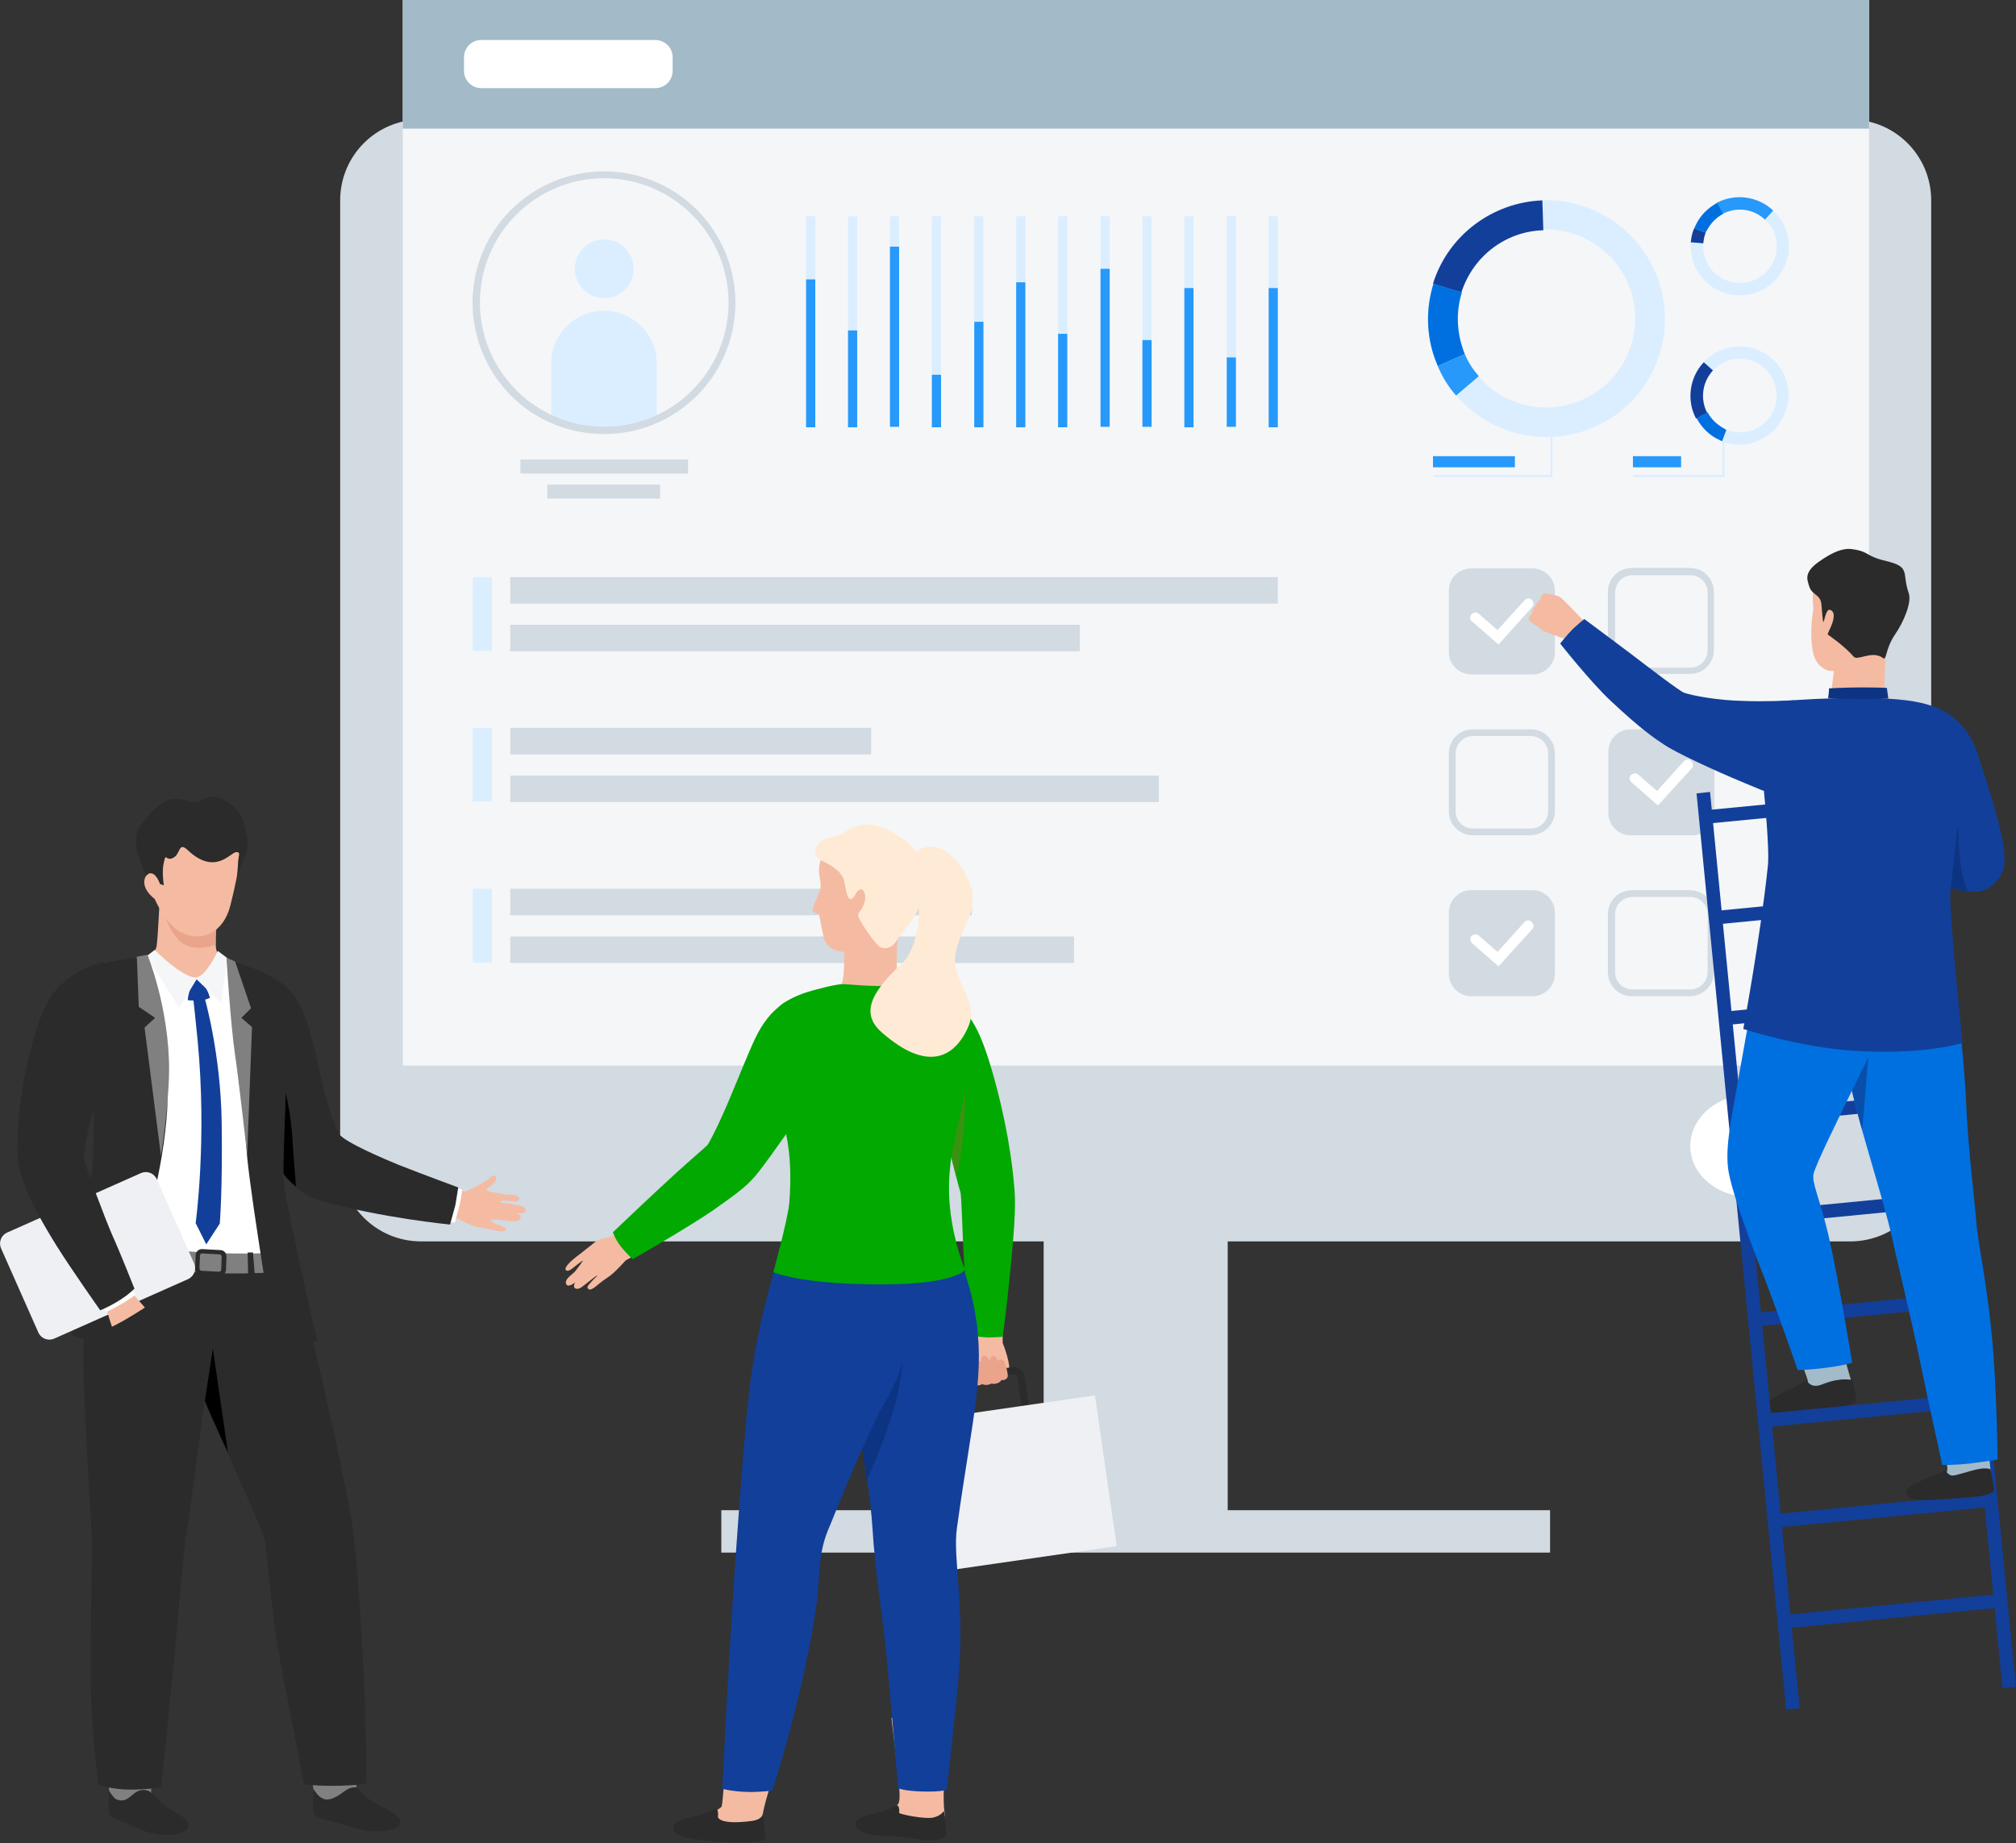 <?xml version="1.0" encoding="utf-8"?>
<!-- Generator: Adobe Illustrator 24.1.3, SVG Export Plug-In . SVG Version: 6.00 Build 0)  -->
<svg version="1.1" id="Layer_1" xmlns="http://www.w3.org/2000/svg" xmlns:xlink="http://www.w3.org/1999/xlink" x="0px" y="0px"
	 viewBox="0 0 418.4 382.6" style="enable-background:new 0 0 418.4 382.6;" xml:space="preserve">
<rect x="0" y="0" width="418.4" height="382.6" fill="#333333" stroke="none"/>
<style type="text/css">
	.st0{fill:#D2DAE2;}
	.st1{fill:#F5F6F8;}
	.st2{fill:#A3BAC8;}
	.st3{fill:#FFFFFF;}
	.st4{fill:#DAEEFF;}
	.st5{fill:#2699FB;}
	.st6{fill:#123F9A;}
	.st7{fill:#0070E0;}
	.st8{fill:#F4BBA2;}
	.st9{fill:#2B2B2B;}
	.st10{fill:#EFF0F4;}
	.st11{fill:#EAA48C;}
	.st12{fill:#01A901;}
	.st13{fill:#379311;}
	.st14{fill:#0D3483;}
	.st15{fill:#FFEBD5;}
	.st16{fill:#808080;}
	.st17{opacity:0.6;fill:#103786;enable-background:new    ;}
</style>
<g>
	<g id="Group_5224">
		<rect id="Rectangle_2110" x="216.6" y="201.7" class="st0" width="38.2" height="116.1"/>
	</g>
	<g id="Group_5225">
		<path id="Rectangle_2111" class="st0" d="M384,257.7H87.4c-9.3,0-16.8-7.5-16.8-16.8V41.6c0-9.3,7.5-16.8,16.8-16.8H384
			c9.3,0,16.8,7.5,16.8,16.8v199.3C400.8,250.2,393.3,257.7,384,257.7L384,257.7z"/>
	</g>
	<g id="Group_5226">
		<rect id="Rectangle_2112" x="83.6" class="st1" width="304.3" height="221.2"/>
	</g>
	<g id="Group_5227">
		<rect id="Rectangle_2113" x="83.6" class="st2" width="304.3" height="26.7"/>
	</g>
	<g id="Group_5228">
		<path id="Path_4921" class="st3" d="M350.8,237.9c0,5.9,5.6,10.6,12.5,10.6s12.5-4.8,12.5-10.6s-5.6-10.7-12.5-10.7
			S350.8,232,350.8,237.9z"/>
	</g>
	<rect id="Rectangle_2114" x="149.7" y="313.5" class="st0" width="172" height="8.8"/>
	<path id="Rectangle_2115" class="st3" d="M99.9,8.3H136c2,0,3.6,1.6,3.6,3.6l0,0v2.8c0,2-1.6,3.6-3.6,3.6l0,0H99.9
		c-2,0-3.6-1.6-3.6-3.6v-2.8C96.3,9.9,97.9,8.3,99.9,8.3L99.9,8.3z"/>
	<rect id="Rectangle_2116" x="105.9" y="119.8" class="st0" width="159.3" height="5.5"/>
	<rect id="Rectangle_2117" x="105.9" y="129.7" class="st0" width="118.2" height="5.5"/>
	<rect id="Rectangle_2118" x="105.9" y="151.1" class="st0" width="74.9" height="5.5"/>
	<rect id="Rectangle_2119" x="105.9" y="161" class="st0" width="134.6" height="5.5"/>
	<rect id="Rectangle_2120" x="105.9" y="184.5" class="st0" width="95.8" height="5.5"/>
	<rect id="Rectangle_2121" x="105.9" y="194.4" class="st0" width="117" height="5.5"/>
	<rect id="Rectangle_2122" x="98.1" y="119.8" class="st4" width="4" height="15.3"/>
	<rect id="Rectangle_2123" x="98.1" y="151.1" class="st4" width="4" height="15.3"/>
	<rect id="Rectangle_2124" x="98.1" y="184.5" class="st4" width="4" height="15.3"/>
	<g id="Group_5233">
		<g id="Group_5229">
			<path id="Rectangle_2125" class="st0" d="M305.3,184.8h12.8c2.5,0,4.6,2.1,4.6,4.6v12.8c0,2.5-2.1,4.6-4.6,4.6h-12.8
				c-2.5,0-4.6-2.1-4.6-4.6v-12.8C300.7,186.9,302.8,184.8,305.3,184.8z"/>
		</g>
		<g id="Group_5232">
			<g id="Group_5231">
				<g id="Group_5230">
					<path id="Path_4922" class="st3" d="M311,200.6l-5.5-4.8c-0.4-0.4-0.5-1.1-0.1-1.5s1.1-0.5,1.5-0.1l3.9,3.4l5.6-6.2
						c0.4-0.4,1.1-0.5,1.5,0c0.4,0.4,0.5,1.1,0.1,1.5L311,200.6z"/>
				</g>
			</g>
		</g>
	</g>
	<g id="Group_5236">
		<g id="Group_5235">
			<g id="Group_5234">
				<path id="Path_4923" class="st0" d="M317.7,173.4h-12c-2.8,0-5-2.2-5-5v-12c0-2.8,2.2-5,5-5h12c2.8,0,5,2.2,5,5v12
					C322.7,171.1,320.5,173.3,317.7,173.4z M305.7,152.8c-2,0-3.6,1.6-3.6,3.6v12c0,2,1.6,3.6,3.6,3.6h12c2,0,3.6-1.6,3.6-3.6v-12
					c0-2-1.6-3.6-3.6-3.6H305.7z"/>
			</g>
		</g>
	</g>
	<g id="Group_5239">
		<g id="Group_5238">
			<g id="Group_5237">
				<path id="Path_4924" class="st0" d="M350.7,139.9h-12c-2.8,0-5-2.2-5-5v-12c0-2.8,2.2-5,5-5h12c2.8,0,5,2.2,5,5v12
					C355.7,137.7,353.5,139.9,350.7,139.9z M338.8,119.4c-2,0-3.6,1.6-3.6,3.6v12c0,2,1.6,3.6,3.6,3.6h12c2,0,3.6-1.6,3.6-3.6v-12
					c0-2-1.6-3.6-3.6-3.6H338.8z"/>
			</g>
		</g>
	</g>
	<g id="Group_5242">
		<g id="Group_5241">
			<g id="Group_5240">
				<path id="Path_4925" class="st0" d="M350.7,206.8h-12c-2.8,0-5-2.2-5-5v-12c0-2.8,2.2-5,5-5h12c2.8,0,5,2.2,5,5v12
					C355.7,204.5,353.5,206.8,350.7,206.8z M338.8,186.2c-2,0-3.6,1.6-3.6,3.6v12c0,2,1.6,3.6,3.6,3.6h12c2,0,3.6-1.6,3.6-3.6v-12
					c0-2-1.6-3.6-3.6-3.6H338.8z"/>
			</g>
		</g>
	</g>
	<g id="Group_5247">
		<g id="Group_5243">
			<path id="Rectangle_2126" class="st0" d="M338.4,151.4h12.8c2.5,0,4.6,2.1,4.6,4.6v12.8c0,2.5-2.1,4.6-4.6,4.6h-12.8
				c-2.5,0-4.6-2.1-4.6-4.6V156C333.8,153.5,335.8,151.4,338.4,151.4z"/>
		</g>
		<g id="Group_5246">
			<g id="Group_5245">
				<g id="Group_5244">
					<path id="Path_4926" class="st3" d="M344.1,167.2l-5.5-4.8c-0.5-0.4-0.5-1.1-0.1-1.5s1.1-0.5,1.5-0.1l3.9,3.4l5.6-6.2
						c0.4-0.4,1.1-0.5,1.5,0c0.4,0.4,0.5,1.1,0.1,1.5L344.1,167.2z"/>
				</g>
			</g>
		</g>
	</g>
	<g id="Group_5252">
		<g id="Group_5248">
			<path id="Rectangle_2127" class="st0" d="M305.3,118h12.8c2.5,0,4.6,2.1,4.6,4.6v12.8c0,2.5-2.1,4.6-4.6,4.6h-12.8
				c-2.5,0-4.6-2.1-4.6-4.6v-12.8C300.7,120,302.8,118,305.3,118z"/>
		</g>
		<g id="Group_5251">
			<g id="Group_5250">
				<g id="Group_5249">
					<path id="Path_4927" class="st3" d="M311,133.8l-5.5-4.8c-0.5-0.4-0.5-1.1-0.1-1.5s1.1-0.5,1.5-0.1l3.9,3.4l5.6-6.2
						c0.4-0.4,1.1-0.5,1.5-0.1s0.5,1.1,0.1,1.5L311,133.8z"/>
				</g>
			</g>
		</g>
	</g>
	<rect id="Rectangle_2140" x="113.6" y="100.6" class="st0" width="23.4" height="2.9"/>
	<rect id="Rectangle_2141" x="108" y="95.4" class="st0" width="34.8" height="2.9"/>
	<path id="Path_4945" class="st4" d="M131.5,55.8c0,3.3-2.7,6.1-6.1,6.1c-3.3,0-6.1-2.7-6.1-6.1c0-3.3,2.7-6.1,6.1-6.1
		S131.5,52.4,131.5,55.8L131.5,55.8z"/>
	<path id="Path_4946" class="st4" d="M136.3,75.5V87c-7,3.2-15,3.2-21.9,0V75.5c0-6.1,4.9-11,11-11
		C131.4,64.5,136.3,69.4,136.3,75.5z"/>
	<g id="Group_5399">
		<path id="Path_4947" class="st0" d="M125.4,90.1c-3.9,0-7.7-0.8-11.3-2.4c-13.7-6.2-19.8-22.4-13.6-36.1s22.4-19.8,36.1-13.6
			s19.8,22.4,13.6,36.1c-2.7,6-7.5,10.8-13.6,13.6C133.1,89.3,129.3,90.1,125.4,90.1z M125.4,37c-14.3,0-25.8,11.6-25.8,25.8
			s11.6,25.8,25.8,25.8c14.3,0,25.8-11.6,25.8-25.8l0,0C151.2,48.6,139.6,37,125.4,37L125.4,37z"/>
	</g>
	<g id="Group_5412">
		<g id="Group_5400">
			<rect id="Rectangle_2142" x="167.3" y="44.9" class="st4" width="1.9" height="43.7"/>
		</g>
		<g id="Group_5401">
			<rect id="Rectangle_2143" x="176" y="44.9" class="st4" width="1.9" height="43.7"/>
		</g>
		<g id="Group_5402">
			<rect id="Rectangle_2144" x="184.7" y="44.9" class="st4" width="1.9" height="43.7"/>
		</g>
		<g id="Group_5403">
			<rect id="Rectangle_2145" x="193.4" y="44.9" class="st4" width="1.9" height="43.7"/>
		</g>
		<g id="Group_5404">
			<rect id="Rectangle_2146" x="202.2" y="44.9" class="st4" width="1.9" height="43.7"/>
		</g>
		<g id="Group_5405">
			<rect id="Rectangle_2147" x="210.9" y="44.9" class="st4" width="1.9" height="43.7"/>
		</g>
		<g id="Group_5406">
			<rect id="Rectangle_2148" x="219.6" y="44.9" class="st4" width="1.9" height="43.7"/>
		</g>
		<g id="Group_5407">
			<rect id="Rectangle_2149" x="228.4" y="44.9" class="st4" width="1.9" height="43.7"/>
		</g>
		<g id="Group_5408">
			<rect id="Rectangle_2150" x="237.1" y="44.9" class="st4" width="1.9" height="43.7"/>
		</g>
		<g id="Group_5409">
			<rect id="Rectangle_2151" x="245.8" y="44.9" class="st4" width="1.9" height="43.7"/>
		</g>
		<g id="Group_5410">
			<rect id="Rectangle_2152" x="254.6" y="44.9" class="st4" width="1.9" height="43.7"/>
		</g>
		<g id="Group_5411">
			<rect id="Rectangle_2153" x="263.3" y="44.9" class="st4" width="1.9" height="43.7"/>
		</g>
	</g>
	<g id="Group_5425">
		<g id="Group_5413">
			<rect id="Rectangle_2154" x="167.3" y="58" class="st5" width="1.9" height="30.7"/>
		</g>
		<g id="Group_5414">
			<rect id="Rectangle_2155" x="176" y="68.6" class="st5" width="1.9" height="20.1"/>
		</g>
		<g id="Group_5415">
			<rect id="Rectangle_2156" x="184.7" y="51.2" class="st5" width="1.9" height="37.4"/>
		</g>
		<g id="Group_5416">
			<rect id="Rectangle_2157" x="193.4" y="77.8" class="st5" width="1.9" height="10.9"/>
		</g>
		<g id="Group_5417">
			<rect id="Rectangle_2158" x="202.2" y="66.8" class="st5" width="1.9" height="21.9"/>
		</g>
		<g id="Group_5418">
			<rect id="Rectangle_2159" x="210.9" y="58.6" class="st5" width="1.9" height="30.1"/>
		</g>
		<g id="Group_5419">
			<rect id="Rectangle_2160" x="219.6" y="69.3" class="st5" width="1.9" height="19.4"/>
		</g>
		<g id="Group_5420">
			<rect id="Rectangle_2161" x="228.4" y="55.8" class="st5" width="1.9" height="32.8"/>
		</g>
		<g id="Group_5421">
			<rect id="Rectangle_2162" x="237.1" y="70.6" class="st5" width="1.9" height="18"/>
		</g>
		<g id="Group_5422">
			<rect id="Rectangle_2163" x="245.8" y="59.8" class="st5" width="1.9" height="28.9"/>
		</g>
		<g id="Group_5423">
			<rect id="Rectangle_2164" x="254.6" y="74.2" class="st5" width="1.9" height="14.4"/>
		</g>
		<g id="Group_5424">
			<rect id="Rectangle_2165" x="263.3" y="59.8" class="st5" width="1.9" height="28.9"/>
		</g>
	</g>
	<g id="Group_5434">
		<g id="Group_5427">
			<g id="Group_5426">
				<path id="Path_4948" class="st4" d="M344.1,57.9c-4.6-12.8-18.7-19.5-31.4-14.9c-12.8,4.6-19.5,18.7-14.9,31.4
					c0.2,0.5,0.4,1,0.6,1.5c5.4,12.5,19.9,18.2,32.4,12.8C342.6,83.6,348.5,70.1,344.1,57.9L344.1,57.9z M327.1,83.5
					c-9.1,3.3-19.3-1.1-23.1-10c-0.2-0.4-0.3-0.8-0.5-1.2c-3.4-9.6,1.6-20.1,11.2-23.6c9.6-3.4,20.1,1.6,23.6,11.2
					C341.7,69.6,336.7,80.1,327.1,83.5L327.1,83.5z"/>
			</g>
		</g>
		<g id="Group_5429">
			<g id="Group_5428">
				<path id="Path_4949" class="st6" d="M303.3,60.7l-5.9-1.8c3.1-10,12.3-16.9,22.7-17.3l0.2,6.2C312.5,48,305.7,53.2,303.3,60.7
					L303.3,60.7z"/>
			</g>
		</g>
		<g id="Group_5431">
			<g id="Group_5430">
				<path id="Path_4950" class="st7" d="M304,73.5l-5.6,2.5c-0.2-0.5-0.4-1-0.6-1.5c-1.8-5-1.9-10.5-0.3-15.6l5.9,1.8
					c-1.2,3.8-1.1,7.9,0.2,11.7C303.7,72.8,303.9,73.2,304,73.5z"/>
			</g>
		</g>
		<g id="Group_5433">
			<g id="Group_5432">
				<path id="Path_4951" class="st5" d="M302.2,82.1c-1.6-1.8-2.9-3.9-3.8-6.1l5.6-2.5c0.7,1.7,1.7,3.2,2.9,4.6L302.2,82.1z"/>
			</g>
		</g>
	</g>
	<g id="Group_5441">
		<g id="Group_5436">
			<g id="Group_5435">
				<path id="Path_4952" class="st4" d="M365.4,72.9c-5.1-2.4-11.1-0.2-13.6,4.8c-2.4,5.1-0.2,11.1,4.8,13.6
					c0.2,0.1,0.4,0.2,0.6,0.3c5.2,2.1,11.1-0.5,13.2-5.7C372.5,80.9,370.3,75.2,365.4,72.9L365.4,72.9z M368,85.4
					c-1.7,3.6-6,5.3-9.7,3.8c-0.2-0.1-0.3-0.1-0.5-0.2c-3.8-1.8-5.4-6.4-3.6-10.2l0,0c1.8-3.8,6.4-5.4,10.2-3.6
					C368.1,77,369.8,81.6,368,85.4L368,85.4L368,85.4z"/>
			</g>
		</g>
		<g id="Group_5438">
			<g id="Group_5437">
				<path id="Path_4953" class="st6" d="M354.3,85.7l-2.3,1.2c-2-3.8-1.4-8.5,1.6-11.7l1.9,1.7C353.3,79.3,352.8,82.8,354.3,85.7
					L354.3,85.7z"/>
			</g>
		</g>
		<g id="Group_5440">
			<g id="Group_5439">
				<path id="Path_4954" class="st7" d="M358.3,89.2l-0.9,2.4c-0.2-0.1-0.4-0.2-0.6-0.3c-2-0.9-3.6-2.5-4.7-4.5l2.3-1.2
					c0.8,1.5,2,2.6,3.5,3.4C358,89.1,358.1,89.2,358.3,89.2z"/>
			</g>
		</g>
	</g>
	<g id="Group_5450">
		<g id="Group_5443">
			<g id="Group_5442">
				<path id="Path_4955" class="st4" d="M370.3,55.5c2.4-5.1,0.2-11.1-4.8-13.5c-5.1-2.4-11.1-0.2-13.6,4.8l0,0
					c-0.1,0.2-0.2,0.4-0.3,0.6c-2.1,5.2,0.5,11.1,5.7,13.2C362.3,62.6,368,60.3,370.3,55.5L370.3,55.5z M357.8,58
					c-3.6-1.7-5.3-6-3.8-9.7c0.1-0.2,0.1-0.3,0.2-0.5c1.8-3.8,6.4-5.4,10.2-3.6c3.8,1.8,5.4,6.4,3.6,10.2
					C366.2,58.2,361.6,59.8,357.8,58L357.8,58z"/>
			</g>
		</g>
		<g id="Group_5445">
			<g id="Group_5444">
				<path id="Path_4956" class="st5" d="M357.5,44.4l-1.2-2.3c3.8-2,8.5-1.4,11.7,1.6l-1.7,1.9C363.9,43.3,360.4,42.9,357.5,44.4
					L357.5,44.4z"/>
			</g>
		</g>
		<g id="Group_5447">
			<g id="Group_5446">
				<path id="Path_4957" class="st7" d="M354,48.3l-2.4-0.9c0.1-0.2,0.2-0.4,0.3-0.6c0.9-2,2.5-3.6,4.5-4.7l1.2,2.3
					c-1.5,0.8-2.6,2-3.4,3.5C354.1,48,354,48.2,354,48.3z"/>
			</g>
		</g>
		<g id="Group_5449">
			<g id="Group_5448">
				<path id="Path_4958" class="st6" d="M350.9,50.3c0.1-1,0.3-2,0.7-2.9l2.4,0.9c-0.3,0.7-0.4,1.4-0.5,2.2L350.9,50.3z"/>
			</g>
		</g>
	</g>
	<g id="Group_5451">
		<path id="Path_4959" class="st4" d="M357.9,99h-19v-0.4h18.6v-7.2h0.4V99z"/>
	</g>
	<g id="Group_5452">
		<path id="Path_4960" class="st4" d="M322.2,99h-24.7v-0.4h24.3V86.8h0.4L322.2,99z"/>
	</g>
	<g id="Group_5453">
		<rect id="Rectangle_2166" x="297.4" y="94.7" class="st5" width="17" height="2.3"/>
	</g>
	<g id="Group_5454">
		<rect id="Rectangle_2167" x="338.9" y="94.7" class="st5" width="10" height="2.3"/>
	</g>
</g>
<g>
	<path class="st8" d="M163.9,357.3c-3.5,12.3-5,15.8-5.6,19.3c-0.4,2.5-1.5,4.3-5.6,4.3c-7.2,0-11.7-1.1-9.2-2.6
		c2.7-1.5,6.1-2.6,6.3-3.4s1-10.5,1.4-18.5L163.9,357.3z"/>
	<path class="st9" d="M148.4,375.5c0.6-0.3,0.7,1.1,0.6,1.5c-0.1,0.3,0.3,1.9,7.1,1c2.1-0.3,2.2-1.4,2.2-1.4s0.6,4.3,0.5,4.9
		s-1.7,1.1-5.8,1c-5-0.1-7.4-0.5-9.9-0.9c-4-0.7-3.9-2.4-2.5-3.4S145.2,377.3,148.4,375.5z"/>
	<path class="st8" d="M196.7,357.9c-0.3,2.1-1.2,14.6-0.7,18.1c0.4,2.5-1.5,4.3-5.6,4.3c-7.2,0-11.7-1.1-9.2-2.6
		c2.7-1.5,5-2.6,5.3-3.4c0.6-1.4-0.2-6.6-1.5-17.7L196.7,357.9z"/>
	<path class="st9" d="M186,374.8c0.6-0.3,0.7,1.1,0.6,1.5c-0.1,0.3,5.4,1.4,7.1,1s2.2-1.4,2.2-1.4s0.6,4.3,0.5,4.9s-1.8,1.7-5.8,1
		c-6-1-7-0.5-9.5-0.9c-4-0.7-4.2-2.4-2.8-3.4S182.9,376.6,186,374.8z"/>
	<g>
		<path id="Path_4004_2_" class="st8" d="M201.3,274.6c0.2,0.8,0.6,2.9,0.6,2.9s-0.2,1-0.6,1.8c-0.6,1.3-1,1.9-1,3.7
			c0,0.3,0.1,2.4,0,3s-0.3,1.5,0.4,1.5c0.7,0.1,1.2-1.2,1.2-1.2c0,0.3,1.6-0.2,1.8-0.1c0.4,0.2,5.2-0.2,5.6-0.9
			c0.6-1-0.3-4.3-1.2-6.5c0-0.6-0.1-2.5,0.3-5.1L201.3,274.6z"/>
		<path id="Path_4966_1_" class="st9" d="M197.8,295.3l-1.1-7.3c-0.2-1.2,0.6-2.3,1.8-2.5l0,0l11.6-1.7c1.2-0.2,2.3,0.6,2.5,1.8
			l1.1,7.3c0.2,1.2-0.6,2.3-1.8,2.5l0,0l-11.6,1.7C199,297.3,197.9,296.5,197.8,295.3z M198.7,287c-0.4,0.1-0.7,0.4-0.6,0.8l1.1,7.3
			c0.1,0.4,0.4,0.7,0.8,0.6l11.6-1.7c0.4-0.1,0.7-0.4,0.6-0.8l0,0l-1.1-7.3c-0.1-0.4-0.4-0.7-0.8-0.6L198.7,287z"/>
		
			<rect id="Rectangle_2168_1_" x="186.4" y="292.4" transform="matrix(0.99 -0.143 0.143 0.99 -42.075 33.051)" class="st10" width="43.4" height="31.6"/>
		<path id="Path_4005_2_" class="st11" d="M201.6,286.5c0-1.8,0.4-3.6,0.8-3.9c0.8-0.5,1.2,0.2,1.2,0.2s-0.1-1.3,0.6-1.4
			c0.8-0.1,1.3,1.5,1.3,1.1c-0.1-0.6,0.3-1,0.7-1c0.7,0,0.8,1.1,0.8,1.1s0.7-1.1,1.5,0.2c0.3,0.8,0.8,2.5,0.6,3.1
			c0,0-0.3,0.7-1.3,0.6c-0.3,0.7-1.6,0.9-2,0.7c0,0-1.1,0.6-2,0.1c-0.3,0.4-1.6,0.4-1.9-0.1C201.7,286.9,201.6,286.7,201.6,286.5z"
			/>
	</g>
	<path class="st12" d="M197.3,207.4c4.2,2.9,6.2,6.4,9,16.3c2.4,8.7,3.7,16.5,4.2,22.7c0.2,2.5,0.5,5.2-1.2,21.1
		c-0.7,6.5-1.2,10-1.2,10s-2.2,0.2-3.6,0.1c-2-0.1-3.1-0.5-3.1-0.5s-1-10-1.3-14.8c-0.4-6.3-0.5-14.2-0.8-14.9s-4.7-18.3-4.7-18.3
		L197.3,207.4z"/>
	<path class="st13" d="M199.5,217.3l-4.3,8.2l-0.5,3.7c0,0,2.4,9.8,3.8,15.1C201.9,230,199.5,217.3,199.5,217.3z"/>
	<path class="st6" d="M173.7,259.5l24.5-0.9c0,0,3,7.2,4.1,13.5c2.3,13-0.4,21.3-3.7,45.1c-0.9,6.3,1.7,15.9,0.3,31.5
		c-0.7,8-2.4,22.8-2.4,22.8s-0.9,0.5-4.9,0.4c-4.1-0.1-5.2-0.7-5.2-0.7s-1.7-20.6-2.7-30.1c-0.6-5.6-2.2-16.3-2.6-23.5
		c-0.5-7.9-2-15.4-2.5-20.2C177.3,286.3,173.7,259.5,173.7,259.5z"/>
	<path class="st14" d="M178.5,297.5c0.2,2,1,7,1.4,9.7c1.6-3.2,4.6-10.9,6.1-16.5c2-7.4,1.6-17.4,1.6-17.4L177,285.1
		C177.6,289.9,178.2,294.3,178.5,297.5z"/>
	<path class="st6" d="M184.4,289.7c-5.1,8.9-11.1,24.6-12.5,27.8c-2.3,5.5-1.7,10.5-2.4,15.3c-2.6,18.6-9.2,38.9-9.2,38.9
		s-2.1,0.3-4.8,0.3c-4-0.1-5.6-0.7-5.6-0.7s1.5-30.7,2.9-49.9c0.5-6.8,1.6-23.2,2.7-32.7c1.6-14.1,6.1-28.1,6.1-28.1l25.8-1.3
		C187.5,259.2,192.4,275.6,184.4,289.7z"/>
	<path class="st8" d="M175.2,192.7c0,0,0.2,4.2-0.1,9.2c-0.2,2.3-0.6,2.8-0.6,2.8s-5.6,5-6.1,5.4c-0.5,0.5,5.8,2.9,10.9,0.6
		c3.5-1.6,7.5-4.2,7.5-4.2s-0.8-2.9-0.7-8.5c0.1-4.3,0.9-7.8,0.9-7.8L175.2,192.7z"/>
	<path class="st8" d="M174,174.5c-1.9,0.8-3.5,2.7-3.9,4.9c-0.5,2.5,0.7,3.8,0,5.6s-1.6,3.7-1.4,4.1c0.2,0.4,1.3,0.7,1.3,0.7
		s0.7,3.9,1,5c0.6,2,3.1,3.8,7.7,2.1c5.8-2.2,8-3.5,10.6-8.2c1.1-2,2.4-7.7-3.1-12.5C183.2,173.7,177.8,173,174,174.5z"/>
	<path class="st12" d="M162.1,231.6c2.2,6.4,2.1,13.4,1.7,18.2c-0.3,3.3-3.3,14.3-3.3,14.3s4.3,1.9,16.1,2.4
		c21.3,0.9,23.7-2.9,23.7-2.9s-2.3-5.3-3.1-12.5c-0.8-7.3,0.5-13.5,2.2-20.2c2-8.2,1.5-15.7,0-21.2c-1.2-4.3-13-5.7-13-5.7
		c-1.9,1.4-10.3,0.2-11.8,0.3c-4.4,0.5-13,3.4-13.2,5.3C160.8,215.3,158.9,222.5,162.1,231.6z"/>
	<path class="st8" d="M129.7,255.3c0,0-1.3,0.7-3.2,1.5c-0.9,0.3-2.1,0.1-3.7,1.6c-0.3,0.2-1.5,1.2-2.4,1.9c-1,0.7-2.7,2.1-3,2.9
		c-0.2,0.5,0.3,1,1.4,0.1c0.6-0.5,1.8-1.4,2.1-1.6c0.4-0.3-1.1,1.7-1.7,2.4c-0.6,0.6-2.3,1.6-1.6,2.6c0.4,0.6,1.8-0.5,1.8-0.5
		s-0.7,1,0.1,1.3c0.6,0.2,1.2-0.3,1.6-0.6c0.6-0.4,2.3-1.9,2.8-2.1c0.4-0.2-0.6,0.6-1.1,1.2c-0.4,0.5-1.1,1.1-0.8,1.4
		c0.2,0.4,0.6,0.6,2.2-0.8c1.8-1.5,2.2-1.4,3.8-3c1.4-1.4,1.3-1.4,1.8-1.9c0.2-0.2,4.3-2.3,4.3-2.3L129.7,255.3z"/>
	<path class="st12" d="M169.6,205.4c-10.3,2.3-12.3,8.8-14.9,14.8c-1.9,4.5-5.1,12.8-7.8,17.4c-0.3,0.4-2.5,2.2-6.8,6.1
		c-4.4,4-12.9,12.1-12.9,12.1s0.4,1.3,1.6,2.9c1,1.3,2.5,2.7,2.5,2.7s11.4-6.5,16.9-10.3c5.4-3.8,7.2-5.2,9.3-7.9
		c2.9-3.7,8.8-12.3,8.8-12.3s3.5-8.5,3.1-16.7C169.2,208.9,169.6,205.4,169.6,205.4z"/>
	<path class="st15" d="M175.4,172.7c-2,1.4-4.5,0.8-5.8,2.7s0.3,3,1.6,3.6s3.6,2,4,3.9s0.8,5.5,2.3,2.8c1.3-2.4,2.4-0.3,2,1.3
		c-0.5,2.1-1.4,2.2-1.4,3s3.1,5.4,4.3,6.4c1,0.8,2.6,0.5,3.5-0.9c1.3-2,3.8-4.5,5-7.5c1.3-3,1.7-10.2-3-13.5
		C183.1,171.1,179.5,169.9,175.4,172.7z"/>
	<path class="st15" d="M188.9,177.6c0.5-0.4,5.6-5.3,10.8,2.7s-0.4,11.6-1.4,17.7c-0.9,6.1,5.3,9.6,2.5,15.5
		c-2.8,6-8.3,9.1-17.7,0.9c-4.3-3.7-2.9-7.9,4-14.3c4.7-4.3,5-19,0-18.3C184.6,182.1,186.1,179.6,188.9,177.6z"/>
</g>
<g>
	<path class="st16" d="M62.3,360.4c0.5,3.1,2.7,8.4,2.9,12.5c0.1,2.5,2.1,3.5,5.1,4.3c2.7,0.7,7.7,0.7,6.7-0.5
		c-1.6-1.9-2.9-4.4-3.1-6.3c-0.1-0.9-0.5-8.5-1-15L62.3,360.4z"/>
	<path class="st16" d="M21.6,361.7c0.1,2.4,1.4,10.9,1.2,13.4c-0.1,2.5,2.5,2.9,5.5,3.7c2.7,0.7,8.4,0,7.4-1.2
		c-1.6-1.9-4.2-4.6-4.3-5.1c-0.2-0.9,0.7-9.4,1.4-15.7L21.6,361.7z"/>
	<path class="st8" d="M93.9,246.7c0,0,2.3,1,3.1,0.5c1.5-0.8,3.7-1.8,4.4-2.5c1.1-1,1.6-0.7,1.6-0.3c0,1.5-2.2,2.2-2,2.6
		c0.1,0.4,1.7,0.5,2.9,0.8c1.1,0.3,3,0.1,3.6,0.6c0.4,0.3,0.4,1.1-1,1c-0.8-0.1-2.3-0.3-2.7,0c-0.4,0.2,1.1,0.4,2,0.5
		c0.9,0.2,3.3,0.2,3.3,1.4c0,0.7-1.8,0.6-1.8,0.6s1.2,0.4,0.6,1.2c-0.3,0.5-1.2,0.4-1.7,0.4c-0.7,0-3.4-0.5-4-0.3
		c-0.5,0.1-0.4,0.4,1,1c0.5,0.2,1.9,0.5,1.8,1c0,0.4-0.7,0.6-2.3,0.2c-2.4-0.6-2.8-0.3-4.9-1.1c-1.8-0.7-2.1-1-2.7-1.3
		c-0.2-0.1-4.3-0.4-4.3-0.4L93.9,246.7z"/>
	<path class="st3" d="M93,253.6l1.4,0.2c0,0,0.6-2.2,1-3.7c0.4-1.7,0.5-3.2,0.5-3.2l-1.4-0.3L93,253.6z"/>
	<path class="st9" d="M53.5,232.6c-1.7-5.2,1.8-20.4-0.7-31.3c0,0,4.5,1.3,7.4,4.3c5.5,5.7,5.8,21.8,10.2,29.8
		c0.9,1.6,9.6,5.3,12.3,6.4c5.6,2.2,12.4,4.7,12.4,4.7s-0.4,2.6-0.6,3.7c-0.5,1.9-1.1,4-1.1,4s-14.5-1.4-26.6-4.9
		c-3.6-1-5.1-2.5-7.2-4.5C57.1,242.2,53.6,233,53.5,232.6z"/>
	<path d="M61.4,246.3c-0.1-2.4-0.5-5.9-0.7-9.8c-0.7-10.7-3.8-17-3.8-17l-2.1,16.2c1.3,3,3.3,7.4,4.9,9
		C60.3,245.3,60.8,245.8,61.4,246.3z"/>
	<path class="st9" d="M74.3,371.2c-0.4-0.3-1.6-0.3-2.9,0.7c-2.2,1.7-3.6,2-4.7,1.3c-0.9-0.5-1.6-1.8-1.6-1.8s-0.2,2.5-0.1,4.5
		c0.1,0.9,0.5,1.4,3.4,2.1c3.4,0.7,6.1,2.4,11,2.1c3.3-0.2,4.1-1.5,3.6-2.4c-0.7-1.2-3-2.3-4.4-3C75.7,373.3,74.3,371.2,74.3,371.2z
		"/>
	<path class="st9" d="M59,256.8c0,0,3.7,11.4,7.8,29.4c2.1,9.1,5.9,26.5,6.5,31.7c0.5,4,1.3,12.3,2.2,29.8
		c0.4,8.1,0.6,22.5,0.6,22.5s-1.4,0.4-5.7,0.5c-4.6,0.1-7.3-0.3-7.3-0.3s-2.4-12.4-4.5-23.2c-2.5-13-3-24.4-3.8-28
		c-0.3-1.3-6.6-15.5-10.8-24.8c-7.5-16.3-9.3-37.8-9.3-37.8L59,256.8z"/>
	<path d="M47.3,301.5L44,278.7l-3.9,5.3c1.1,3.5,2.4,7,3.9,10.3C45,296.5,46.1,299,47.3,301.5z"/>
	<path class="st9" d="M47.3,256.8c0,0-2,16.4-4.5,32.1c-1.5,9.7-3.4,25.6-4.1,29.4c-0.7,3.9-1.6,16.3-2.9,29.6
		c-0.7,7.2-1.2,12-2.4,23.2c0,0-3.1,0.4-6.5,0.4c-3.5,0-6.5-1-6.5-1s-1.6-12.8-1.6-22.9c0-16.4,0.5-26.8,0.2-29.6
		c-0.1-1.3-1.1-18.8-1.5-28.1c-1.1-24.9,2.6-32.7,2.6-32.7L47.3,256.8z"/>
	<path class="st9" d="M31.2,372c-0.3-0.3-1.9-1-3.6,0.5c-1.3,1.1-2,1.6-3.5,1c-0.5-0.2-1.5-1.8-1.5-1.8s-0.3,4.2,0.2,5.1
		s3,1.4,4.4,2.1c3.7,1.8,5.6,2.1,7.8,2c4.6-0.1,4.9-2.1,3-3.7c-0.8-0.6-2.5-1.4-3.5-2.2C32.8,373.7,31.2,372,31.2,372z"/>
	<path class="st3" d="M28.4,198.8l1.8,63.1h26.7l-8.8-62.3C48.1,199.6,38.9,196.9,28.4,198.8z"/>
	<path class="st16" d="M18.7,257.3c0,0,9.9,1.7,20.7,2.5c13.9,1,22.1-0.1,22.1-0.1l0.9,3.9c0,0-10.2,1.4-23.5,0.4
		c-12.5-1-20.6-2.7-20.6-2.7L18.7,257.3z"/>
	<path class="st9" d="M45.4,265l-3.6-0.2c-0.8,0-1.4-0.7-1.3-1.5l0.1-2.7c0-0.8,0.7-1.4,1.5-1.3l3.6,0.2c0.8,0,1.4,0.7,1.3,1.5
		l-0.1,2.7C46.8,264.4,46.1,265,45.4,265z M42,260.2c-0.3,0-0.5,0.2-0.5,0.4l-0.1,2.7c0,0.3,0.2,0.5,0.4,0.5l3.6,0.2
		c0.3,0,0.5-0.2,0.5-0.4l0.1-2.7c0-0.3-0.2-0.5-0.4-0.5L42,260.2z"/>
	<path class="st9" d="M48.1,199.5c2.5,0.7,5.3,1.7,8,3.2c5.6,3.1,2.3,32.9,2.8,42.1c0.2,3.1,1,6.6,2.1,11.8
		c2.2,10.4,4.8,21.6,4.8,21.6s-2.1,1.3-8.5,2.1c0,0-5.1-30.6-6-40.1C50.4,229.8,48.1,199.5,48.1,199.5z"/>
	<path class="st9" d="M20.9,279.1c-3-1.1-6-1.9-6-1.9s3.4-29.4,4.1-33.5c1-6.4,0.1-29.6-0.4-34.4c-0.4-3.3-5.2-7.9,5.2-9.8
		c1.9-0.4,3.7-0.6,5.4-0.7c0,0,6,22,5.5,31.6C33.1,254.9,20.9,279.1,20.9,279.1z"/>
	<g id="Group_5485_1_" transform="translate(48.765 50.42)">
		<path id="Path_5002_1_" class="st6" d="M-8.2,152.7c0,0-1.5,2.3-1.6,4.5c0,0,3.1,0.4,4.6-0.5C-5.7,154.8-6.8,153.3-8.2,152.7z"/>
	</g>
	<g id="Group_5489_1_" transform="translate(49.307 55.21)">
		<path id="Path_5005_1_" class="st6" d="M-6.9,151.7c0,0,3.4,11.6,3.6,26.1c0.2,14.2-0.4,21-0.4,21l-2.8,4.3l-2.2-4.4
			c0,0,2.4-17.4,0.4-38c-0.3-3.2-0.9-8.7-0.9-8.7L-6.9,151.7z"/>
	</g>
	<g>
		<path class="st8" d="M45,190.7c0,0-0.6,5.2,0,6.8s1.8,2.1,1.8,2.1s-2.5,4.1-7.6,3.5s-8.7-4.7-8.7-4.7s1.7-0.3,2-2s0.8-13,0.8-13
			L45,190.7z"/>
		<path class="st11" d="M33.3,185.4c0-0.1,0-0.3,0-0.4l7.3,2.9l4.5,2.8c0,0-0.4,3.1-0.3,5.3c0,0.2-4.5,1.8-7.2-0.4
			C34.1,192.6,33.4,186.9,33.3,185.4z"/>
		<path class="st8" d="M50.2,175.8c0,0-0.8,6-2.4,12.2c-1.4,5.5-5.8,7.8-10.3,5.5c-3.2-1.7-5.4-6.9-5.4-6.9s-1.8-1.3-2.1-2.9
			c-0.4-2.1,1.4-2.7,1.4-2.7s-0.1-4.2,2.8-7.7S50.1,166.2,50.2,175.8z"/>
		<path class="st9" d="M30.4,181.8c0,0-2-4.3-2.1-6s-0.4-3.2,1.8-5.6c1.8-2,1.7-2.3,4.1-3.8c0.8-0.5,2.4-0.9,4.4-0.2
			c4.2,1.4,3.8-2.8,8.8,0.4c2.2,1.4,3.1,3.2,3.5,5.5c0.3,1.9,1,3.5-0.2,6c-1,2-1.5,4.2-1.5,4.2s0.1-1.6,0.2-3.1
			c0-1.4,0.7-2.4-0.4-2.3c-1.1,0-4.3,4.9-9.9-0.3c-2.2-2.1-1.5,0.7-3.2,1.5s-1.4-1.6-2,1.5c-0.3,1.6,0.1,4.2,0.1,4.2l-0.8-0.3
			c0,0-0.7-2.1-1.8-2.2C30.6,181.2,30.4,181.8,30.4,181.8z"/>
		<path class="st1" d="M45.2,197.4c0,0-2.4,5.3-4.5,5.5c-2.7,0.2-8.6-5.7-8.6-5.7l-1.7,1.3l6.8,10.7l3.6-5.9l5.1,4.9l1.3-9.3
			L45.2,197.4z"/>
		<path class="st16" d="M51.3,239.7c0,0-1.9-16.7-2.5-20.6c-1-6.8-1.8-20.3-1.8-20.3l1.8,0.8l3.3,9.7l-2,2l2.2,1.9L51.3,239.7z"/>
		<path class="st16" d="M33.4,239.9L30,213.3l2.2-2l-3.4-2.3l-0.4-10.4l2.2-0.4c0,0,4.5,10.9,4.5,23.9
			C35,230.4,33.4,239.9,33.4,239.9z"/>
	</g>
	<path id="Rectangle_2169_1_" class="st10" d="M1.4,255.9l27.9-12.4c1.2-0.5,2.6,0,3.2,1.2l7.8,17.6c0.5,1.2,0,2.6-1.2,3.2
		l-27.9,12.4c-1.2,0.5-2.6,0-3.2-1.2l-7.8-17.6C-0.3,257.9,0.2,256.5,1.4,255.9z"/>
	<path id="Path_4007_2_" class="st8" d="M26.4,279.8c-0.3-0.2-0.6-0.5-0.9-0.7c0,0-0.3-0.6-0.6-1c-0.1-0.1-0.1-0.2-0.2-0.3
		c-0.5-0.5-0.9-1.1-1.2-1.7c-0.4-0.9-1.3-4-1.3-4s1.4-1.7,1.9-2.1c0.7-0.5,3.3-1.6,3.3-1.6s3.6,4,4.1,4.8c0,0.1,0.1,0.1,0.1,0.2
		c0.2,0.5,0.3,1.1,0.3,1.7c0,0.1,0.4,1.5,0.1,1.9c-0.3,0.4-0.7,0.6-1.2,0.6c-0.4,0.5-0.9,0.8-1.5,1c-0.4,0.5-1,0.8-1.7,0.8
		C27.8,279.2,27,280,26.4,279.8z"/>
	<path class="st3" d="M21.3,271.2l0.7,1.2c0,0,2-1,3.4-1.8c1.5-0.9,2.7-1.8,2.7-1.8l-0.7-1.2L21.3,271.2z"/>
	<path class="st9" d="M22.2,221.7c0,0-0.3,2.3-1.9,6.5c-2.1,5.3-2.7,10.1-2.9,12.1c-0.1,0.8,4.5,12.9,5.9,16.1
		c1.6,3.5,4.6,11.1,4.6,11.1s-0.8,0.9-2.6,2.1c-2.4,1.6-4.5,2.4-4.5,2.4s-6-8.5-9-13.3c-6.1-9.8-7.4-14-8-17.2
		c-0.5-2.8-0.1-11.9,1.7-20c1.9-8.7,3.6-12.2,4.7-14c3.4-6,11.2-7.8,11.2-7.8S25.7,212.9,22.2,221.7z"/>
	<polygon class="st9" points="51.5,265 51.4,260 52.5,260 52.9,264.9 	"/>
	<path class="st9" d="M20.9,276.3c0,0-0.3,6.4,5.5,6c7.6-0.5,6.4-12.7,6.4-12.7S24.4,275.5,20.9,276.3z"/>
</g>
<g>
	<path class="st2" d="M368.4,269.9c0,0,4.8,10.5,6.8,16.7c0.3,0.9-4.2,3.9-4.2,3.9s2-0.2,6.8-0.8c6.6-0.8,6.3-3.4,6.3-3.4
		s-1.2-3.8-1.6-6.3c-1.2-7.2-2.4-12.5-2.4-12.5L368.4,269.9z"/>
	<path class="st9" d="M374.6,286.7c0.6-0.6,0.7,1.9,3.8,0.6c3.8-1.5,6-0.8,6-0.8s1,3.7,0.8,4.2c-0.3,1-3.4,1.3-4.6,1.5
		c-1.1,0.1-3.6,0.5-8.5,1c-4.6,0.4-5.9-0.1-5.7-1.4c0.2-1.2,3.6-2.7,5.1-3.4C373.1,287.6,374.6,286.7,374.6,286.7z"/>
	<g id="Group_5330_1_">
		<g id="Group_5267_1_">
			<g id="Group_5266_1_">
				<g id="Group_5265_1_">
					<g id="Group_5264_1_">
						<g id="Group_5263_1_">
							<path id="Path_4930_1_" class="st6" d="M370.7,354.9l-18.6-190.2l2.8-0.3l18.6,190.2L370.7,354.9z"/>
						</g>
					</g>
				</g>
			</g>
		</g>
		<g id="Group_5272_1_">
			<g id="Group_5271_1_">
				<g id="Group_5270_1_">
					<g id="Group_5269_1_">
						<g id="Group_5268_1_">
							
								<rect id="Rectangle_2128_1_" x="406.3" y="159.7" transform="matrix(0.995 -9.801668e-02 9.801668e-02 0.995 -23.056 41.191)" class="st6" width="2.8" height="191.1"/>
						</g>
					</g>
				</g>
			</g>
		</g>
		<g id="Group_5318_1_">
			<g id="Group_5277_1_">
				<g id="Group_5276_1_">
					<g id="Group_5275_1_">
						<g id="Group_5274_1_">
							<g id="Group_5273_1_">
								
									<rect id="Rectangle_2129_1_" x="353.9" y="166.1" transform="matrix(0.995 -9.629290e-02 9.629290e-02 0.995 -14.38 37.029)" class="st6" width="45.1" height="2.8"/>
							</g>
						</g>
					</g>
				</g>
			</g>
			<g id="Group_5282_1_">
				<g id="Group_5281_1_">
					<g id="Group_5280_1_">
						<g id="Group_5279_1_">
							<g id="Group_5278_1_">
								
									<rect id="Rectangle_2130_1_" x="355.9" y="187" transform="matrix(0.995 -9.664670e-02 9.664670e-02 0.995 -16.436 37.457)" class="st6" width="45.1" height="2.8"/>
							</g>
						</g>
					</g>
				</g>
			</g>
			<g id="Group_5287_1_">
				<g id="Group_5286_1_">
					<g id="Group_5285_1_">
						<g id="Group_5284_1_">
							<g id="Group_5283_1_">
								
									<rect id="Rectangle_2131_1_" x="357.9" y="207.9" transform="matrix(0.995 -9.664670e-02 9.664670e-02 0.995 -18.447 37.748)" class="st6" width="45.1" height="2.8"/>
							</g>
						</g>
					</g>
				</g>
			</g>
			<g id="Group_5292_1_">
				<g id="Group_5291_1_">
					<g id="Group_5290_1_">
						<g id="Group_5289_1_">
							<g id="Group_5288_1_">
								
									<rect id="Rectangle_2132_1_" x="360" y="228.8" transform="matrix(0.995 -9.629290e-02 9.629290e-02 0.995 -20.39 37.909)" class="st6" width="45.1" height="2.8"/>
							</g>
						</g>
					</g>
				</g>
			</g>
			<g id="Group_5297_1_">
				<g id="Group_5296_1_">
					<g id="Group_5295_1_">
						<g id="Group_5294_1_">
							<g id="Group_5293_1_">
								
									<rect id="Rectangle_2133_1_" x="362" y="249.6" transform="matrix(0.995 -9.664670e-02 9.664670e-02 0.995 -22.458 38.339)" class="st6" width="45.1" height="2.8"/>
							</g>
						</g>
					</g>
				</g>
			</g>
			<g id="Group_5302_1_">
				<g id="Group_5301_1_">
					<g id="Group_5300_1_">
						<g id="Group_5299_1_">
							<g id="Group_5298_1_">
								
									<rect id="Rectangle_2134_1_" x="364" y="270.5" transform="matrix(0.995 -9.664670e-02 9.664670e-02 0.995 -24.468 38.631)" class="st6" width="45.1" height="2.8"/>
							</g>
						</g>
					</g>
				</g>
			</g>
			<g id="Group_5307_1_">
				<g id="Group_5306_1_">
					<g id="Group_5305_1_">
						<g id="Group_5304_1_">
							<g id="Group_5303_1_">
								
									<rect id="Rectangle_2135_1_" x="366" y="291.4" transform="matrix(0.995 -9.702571e-02 9.702571e-02 0.995 -26.577 39.082)" class="st6" width="45.1" height="2.8"/>
							</g>
						</g>
					</g>
				</g>
			</g>
			<g id="Group_5312_1_">
				<g id="Group_5311_1_">
					<g id="Group_5310_1_">
						<g id="Group_5309_1_">
							<g id="Group_5308_1_">
								
									<rect id="Rectangle_2136_1_" x="368.1" y="312.3" transform="matrix(0.995 -9.629290e-02 9.629290e-02 0.995 -28.393 39.077)" class="st6" width="45.1" height="2.8"/>
							</g>
						</g>
					</g>
				</g>
			</g>
			<g id="Group_5317_1_">
				<g id="Group_5316_1_">
					<g id="Group_5315_1_">
						<g id="Group_5314_1_">
							<g id="Group_5313_1_">
								
									<rect id="Rectangle_2137_1_" x="370.1" y="333.2" transform="matrix(0.995 -9.664670e-02 9.664670e-02 0.995 -30.499 39.514)" class="st6" width="45.1" height="2.8"/>
							</g>
						</g>
					</g>
				</g>
			</g>
		</g>
	</g>
	<path class="st8" d="M379.1,139.1c-1.6-0.7-2.6-2.1-2.9-4.1c-0.6-3-0.1-7.3,0.1-8.2c0.2-0.9-0.7-4,0.8-6.7c4-7.1,13-3.3,15.9,0.2
		c3.9,4.7,0.8,10.4-2.7,14.3C388,137.2,381.9,140.1,379.1,139.1z"/>
	<path class="st8" d="M381,136.1c0,0-0.7,5.8-0.9,7.3c-0.2,1.5-1.3,2.5-1.3,2.5s0.7,3.6,6.4,3.8c6,0.1,7.4-4.1,7.4-4.1
		s-1.4-0.7-1.5-2.2c-0.1-1.6,0.5-12.5,0.5-12.5L381,136.1z"/>
	<path class="st2" d="M412.4,287.6c1,6.5,0,12,0.7,17.4c0.3,2.2-0.8,4-4.4,4.5c-6.3,0.9-10.4,0.5-8.4-1.1c2.2-1.7,3.6-2.2,3.8-3
		c0.4-1.3-1.3-5.9-3.5-15.8L412.4,287.6z"/>
	<path class="st9" d="M403.4,305.4c0.5-0.3,0.8,0.8,1.7,0.9c0.7,0.1,3.8-1,5.3-1.3c2-0.4,2.7,0,2.7,0s0.8,3.8,0.7,4.3
		c0,0.5-1.1,1.2-4.7,1.5c-5.2,0.4-8,0.6-10.2,0.6c-3.6-0.1-3.7-1.6-2.7-2.6S401,306.6,403.4,305.4z"/>
	<path class="st7" d="M405.1,197.9c0,0,2.5,21.1,2.9,29.9c0.4,10.6,1.9,22.1,2.2,26.3c0.3,4.1,2.4,12.9,3.5,26.8
		c0.7,9.3,0.9,22.1,0.9,22.1s-2.6,0.4-5.7,0.8c-3.8,0.4-5.8,0.3-5.8,0.3s-3-13.6-4.6-21.4c-1.6-7.9-5.3-23.2-5.9-26.1
		c-1.3-5.7-4.3-15.4-6.4-22.9c-4.4-15.8-7.4-35.7-7.4-35.7L405.1,197.9L405.1,197.9z"/>
	<path class="st17" d="M383.2,221.4c0.9,4.1,1.9,8.2,3,12.2c0.1,0.3,0.2,0.6,0.3,0.9l0,0l1.3-15.6L383.2,221.4L383.2,221.4z"/>
	<path class="st7" d="M365.6,197.7c0,0-2.7,14.1-4.9,26.7c-1.5,8.5-2.8,14.4-1.9,19.1c0.5,2.7,2.3,8.8,7.3,21.6
		c2.7,6.9,7,19.3,7,19.3s2.6,0,6.1-0.5c3.8-0.5,5.2-1,5.2-1s-2.8-17.3-4.9-26.4c-1.8-7.7-3.6-11.1-3.1-12.9
		c0.7-2.4,4.5-10.1,8.6-18.5c3.2-6.5,4.7-9.4,6.4-14.6c2.2-6.9,1.7-12.6,1.7-12.6L365.6,197.7z"/>
	<path class="st6" d="M400.7,146.5c0,0,6.9,1.4,9.7,9.9c4.5,13.7,6.8,21.7,5,25c-3.1,5.8-8.7,3.4-12.8,2.2c-4.2-1.1-9.6-8-9.6-8
		S396.4,152.3,400.7,146.5z"/>
	<path class="st14" d="M402.2,183.5c0.1,0,0.2,0.1,0.3,0.1c1.8,0.5,3.8,1.2,5.9,1.4c-2-3.8-2-13.3-2-13.3L402.2,183.5z"/>
	<path class="st6" d="M366.9,179.8c-1.6,15.1-5.1,33.8-5.1,33.8s11.8,3.8,22.6,4.5c14.9,1,22.9-1.6,22.9-1.6
		c-0.4-4.1-2.9-28.1-2.5-31.7c1.1-10.1,2.3-18.1,1.7-28.3c-0.3-4.3-2.1-7.4-2.1-7.4s-0.5-3-10.4-3.9c-5.3-0.5-13.2-0.3-17.3-0.1
		c-7.8,0.4-10.3,0.7-10.3,0.7s0.2,5.3,0.4,11.2c0.1,4.3-0.7,7.4-0.7,7.4S367.3,176.4,366.9,179.8z"/>
	<path class="st14" d="M379.6,142.9c0,0,3.2-0.2,6.6-0.2c3.9,0,5.4,0.1,5.4,0.1l0.3,2.2c0,0-1.6,0.1-5.5,0.1c-4,0-7-0.2-7-0.2
		C379.4,144.9,379.6,143.8,379.6,142.9z"/>
	<path id="Path_4007_3_" class="st8" d="M317.3,128.6c0.2,0.3,0.4,0.6,0.7,0.8c0,0,0.6,0.3,0.9,0.5c0.1,0.1,0.2,0.1,0.3,0.2
		c0.5,0.5,1,0.8,1.6,1.1c0.8,0.3,3.6,1.3,3.6,1.3s0.9,0.1,2.8-0.9s1.4-2.8,1.4-2.8s-4.2-4.5-4.9-4.9c-0.1,0-0.1-0.1-0.2-0.1
		c-0.5-0.2-1-0.3-1.5-0.4c-0.1,0-1.4-0.4-1.7-0.1c-0.4,0.2-0.6,0.6-0.6,1.1c-0.4,0.4-0.8,0.8-1,1.4c-0.5,0.4-0.7,0.9-0.7,1.5
		C317.9,127.4,317.1,128.1,317.3,128.6z"/>
	<path class="st6" d="M372.3,145.4c0,0-6.4,0.3-10.6,0.1c-5.2-0.1-10.5-1.1-12.2-1.7c-0.7-0.2-6.9-4.9-10.8-7.9
		c-2.5-1.9-9.9-7.4-9.9-7.4s-1.7,1.4-2.5,2.2c-1.1,1.1-2.5,2.9-2.5,2.9s6.4,8.1,10.5,11.9c6.4,6,9,7.7,11.1,9.1
		c2.2,1.5,9.8,5.1,16.8,8c4.5,1.9,9.4,3.8,9.4,3.8S374.8,156.3,372.3,145.4z"/>
	<path class="st9" d="M378.4,129.1c0.2,0.2,0.5-2.8,1.4-2.5c0.8,0.2,1.2,1.3,0.1,3.7c-0.4,0.8-0.6,1.4-0.6,1.4s3.4,2.3,5.4,4.6
		c0.8,1,3.8-1.4,6.1,0.3c0.8,0.6,0.4-1.8,2.5-4.9c1.6-2.3,3.6-6.6,2.8-8.7c-1.4-4,0.5-5.3-4.5-6.5c-4.7-1.1-3.5-2-7.2-2.5
		c-2.5-0.4-5.3,1.5-6.9,2.6c-2.7,1.9-2.6,3.3-2.2,4.5c0.2,0.8,0.4,1.3,0.8,1.7c0.9,0.9,1.7,1.1,1.9,2.5
		C378.2,127.7,378.3,128.9,378.4,129.1z"/>
</g>
</svg>
